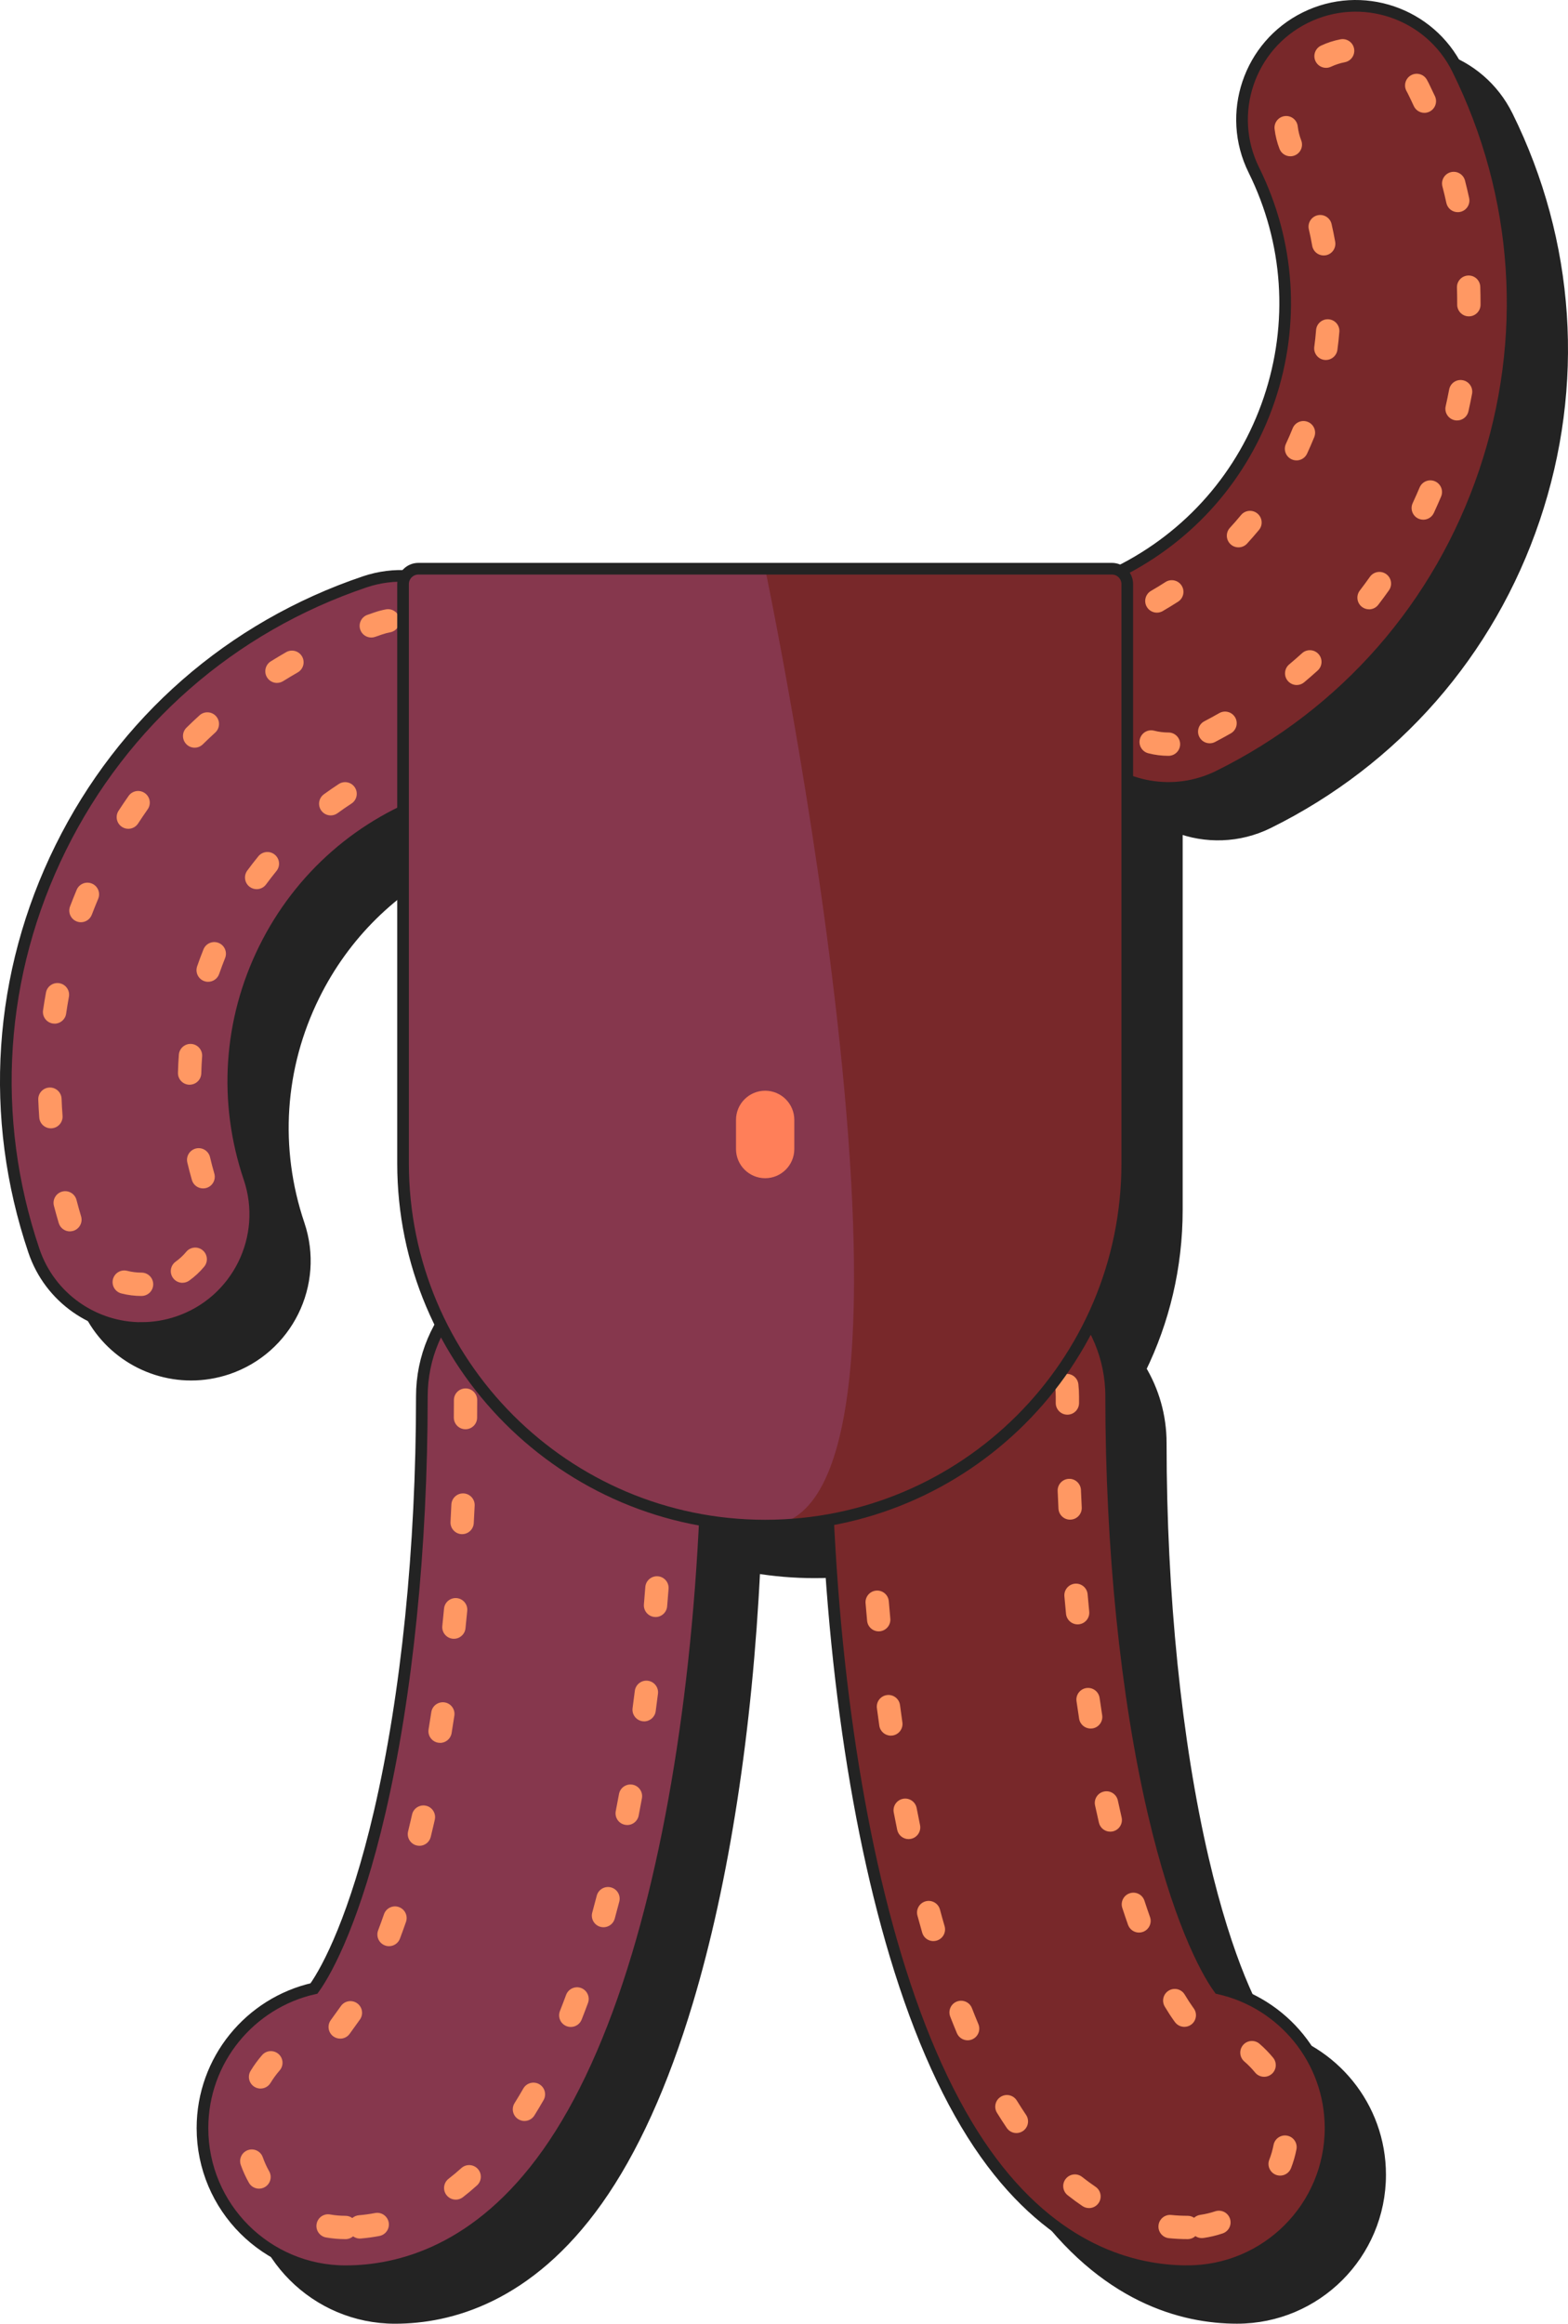 <svg width="538" height="797" viewBox="0 0 538 797" fill="none" xmlns="http://www.w3.org/2000/svg">
<g clip-path="url(#clip0_2557_2364)">
<path d="M517.12 39.717C507.57 20.412 484.169 12.5 464.869 22.052C445.558 31.605 437.658 55 447.209 74.314C459.419 98.99 461.289 126.916 452.499 152.952C443.788 178.728 425.618 199.623 401.318 211.875C400.508 211.365 399.548 211.055 398.518 211.055H160.573C158.683 211.055 157.043 212.055 156.113 213.546C151.493 213.366 146.763 214.006 142.123 215.566C96.312 231.06 59.281 263.437 37.851 306.747C16.43 350.057 13.16 399.148 28.641 444.968C34.141 461.242 49.321 471.494 65.581 471.494C69.722 471.494 73.932 470.824 78.072 469.434C98.482 462.532 109.432 440.397 102.532 419.992C93.722 393.906 95.572 365.98 107.762 341.355C118.042 320.56 134.683 304.226 155.293 294.324V415.011C155.293 434.936 159.983 453.75 168.313 470.444C164.143 477.665 161.743 486.027 161.743 494.969C161.743 546.851 156.593 597.542 147.243 637.682C138.993 673.12 129.643 691.214 124.733 698.035C102.832 702.956 86.472 722.531 86.472 745.926C86.472 773.032 108.442 795.007 135.543 795.007C154.093 795.007 181.184 788.006 204.874 754.628C216.934 737.634 227.334 714.729 235.785 686.563C248.215 645.133 256.165 593.322 258.865 537.559C265.585 538.689 272.495 539.279 279.535 539.279C286.906 539.279 294.116 538.629 301.136 537.399C303.826 593.222 311.786 645.083 324.226 686.553C332.676 714.719 343.077 737.624 355.137 754.618C378.817 787.986 405.908 794.997 424.468 794.997C451.569 794.997 473.539 773.022 473.539 745.916C473.539 722.521 457.179 702.956 435.278 698.025C430.368 691.204 421.018 673.12 412.768 637.672C403.418 597.523 398.268 546.841 398.268 494.959C398.268 485.667 395.688 476.975 391.197 469.564C399.258 453.09 403.788 434.576 403.788 415.001V283.582C413.628 287.402 424.978 287.232 435.188 282.181C478.539 260.726 510.93 223.708 526.39 177.928C541.86 132.157 538.57 83.066 517.12 39.706V39.717Z" fill="#232323" stroke="#232323" stroke-width="4"/>
<path d="M48.571 455.506C32.301 455.506 17.12 445.243 11.63 428.98C-3.86 383.159 -0.59 334.068 20.841 290.758C42.261 247.449 79.292 215.071 125.113 199.578C145.513 192.686 167.653 203.629 174.543 224.043C181.444 244.448 170.493 266.593 150.083 273.484C124.003 282.296 102.932 300.721 90.752 325.346C78.572 349.972 76.712 377.908 85.522 403.984C92.422 424.389 81.472 446.534 61.061 453.425C56.921 454.825 52.711 455.486 48.571 455.486V455.506Z" fill="#86374D" stroke="#232323" stroke-width="4"/>
<path d="M48.571 444.504C46.231 444.504 43.901 444.214 41.641 443.634C39.501 443.084 38.211 440.913 38.751 438.763C39.301 436.622 41.471 435.332 43.621 435.872C45.231 436.282 46.901 436.492 48.571 436.492C50.781 436.492 52.571 438.283 52.571 440.493C52.571 442.704 50.781 444.494 48.571 444.494V444.504ZM62.602 439.983C61.352 439.983 60.132 439.403 59.352 438.313C58.061 436.522 58.471 434.022 60.272 432.731C61.621 431.761 62.852 430.621 63.912 429.34C65.332 427.64 67.852 427.42 69.542 428.83C71.242 430.251 71.462 432.771 70.052 434.462C68.552 436.262 66.832 437.862 64.932 439.223C64.222 439.733 63.411 439.973 62.602 439.973V439.983ZM23.981 422.349C22.261 422.349 20.671 421.229 20.151 419.488C19.571 417.528 19.011 415.537 18.501 413.567C17.941 411.426 19.231 409.246 21.361 408.686C23.491 408.126 25.681 409.416 26.241 411.546C26.731 413.427 27.261 415.317 27.821 417.188C28.451 419.308 27.251 421.539 25.131 422.169C24.751 422.279 24.361 422.339 23.981 422.339V422.349ZM69.682 407.616C67.942 407.616 66.342 406.475 65.842 404.725C65.272 402.744 64.742 400.724 64.272 398.724C63.761 396.573 65.102 394.423 67.252 393.913C69.402 393.402 71.552 394.743 72.062 396.893C72.502 398.764 72.992 400.654 73.532 402.504C74.142 404.625 72.922 406.845 70.802 407.456C70.432 407.566 70.062 407.616 69.692 407.616H69.682ZM17.451 387.001C15.381 387.001 13.621 385.401 13.471 383.3C13.321 381.26 13.201 379.199 13.131 377.159C13.051 374.948 14.771 373.098 16.981 373.008C19.181 372.918 21.041 374.648 21.131 376.859C21.201 378.799 21.311 380.77 21.461 382.7C21.621 384.9 19.971 386.821 17.771 386.991C17.671 386.991 17.571 387.001 17.471 387.001H17.451ZM65.062 372.048C65.062 372.048 64.992 372.048 64.962 372.048C62.752 371.998 61.002 370.157 61.062 367.947C61.111 365.886 61.212 363.796 61.371 361.745C61.541 359.545 63.472 357.884 65.662 358.054C67.862 358.224 69.512 360.145 69.352 362.345C69.202 364.256 69.112 366.206 69.062 368.137C69.012 370.317 67.232 372.038 65.062 372.038V372.048ZM18.731 351.093C18.541 351.093 18.341 351.083 18.151 351.053C15.961 350.733 14.451 348.702 14.771 346.512C15.071 344.491 15.401 342.451 15.771 340.45C16.171 338.28 18.251 336.84 20.431 337.24C22.601 337.64 24.041 339.72 23.641 341.901C23.291 343.811 22.971 345.752 22.691 347.682C22.401 349.673 20.691 351.103 18.741 351.103L18.731 351.093ZM71.422 336.75C70.992 336.75 70.552 336.68 70.122 336.53C68.032 335.809 66.922 333.529 67.642 331.438C68.312 329.498 69.042 327.537 69.812 325.627C70.632 323.577 72.962 322.586 75.012 323.407C77.062 324.227 78.052 326.557 77.232 328.608C76.512 330.398 75.832 332.229 75.202 334.039C74.632 335.699 73.082 336.74 71.422 336.74V336.75ZM27.771 316.315C27.301 316.315 26.821 316.235 26.351 316.055C24.291 315.275 23.251 312.964 24.031 310.894C24.761 308.973 25.531 307.063 26.311 305.192C27.171 303.152 29.511 302.202 31.551 303.062C33.591 303.922 34.541 306.273 33.681 308.303C32.931 310.084 32.201 311.914 31.501 313.734C30.891 315.335 29.371 316.315 27.761 316.315H27.771ZM88.062 304.972C87.242 304.972 86.412 304.722 85.692 304.192C83.912 302.882 83.532 300.381 84.842 298.601C86.062 296.941 87.342 295.29 88.642 293.7C90.042 291.989 92.562 291.729 94.272 293.13C95.982 294.53 96.242 297.051 94.842 298.761C93.632 300.251 92.432 301.792 91.292 303.342C90.512 304.412 89.292 304.972 88.062 304.972ZM44.031 284.268C43.281 284.268 42.531 284.058 41.851 283.618C40.001 282.417 39.471 279.937 40.681 278.086C41.791 276.376 42.951 274.666 44.121 272.995C45.391 271.185 47.891 270.755 49.691 272.025C51.501 273.295 51.931 275.786 50.661 277.596C49.541 279.187 48.441 280.827 47.381 282.447C46.611 283.628 45.331 284.268 44.021 284.268H44.031ZM113.482 279.677C112.242 279.677 111.022 279.107 110.242 278.026C108.942 276.236 109.342 273.735 111.122 272.435C112.782 271.225 114.502 270.045 116.233 268.914C118.083 267.704 120.563 268.234 121.763 270.085C122.963 271.935 122.443 274.415 120.593 275.616C118.973 276.666 117.373 277.776 115.823 278.907C115.113 279.427 114.292 279.677 113.472 279.677H113.482ZM66.782 256.441C65.742 256.441 64.712 256.041 63.932 255.241C62.382 253.661 62.411 251.13 63.982 249.58C65.432 248.15 66.942 246.729 68.452 245.359C70.082 243.869 72.612 243.989 74.102 245.619C75.592 247.249 75.472 249.78 73.842 251.27C72.402 252.581 70.972 253.931 69.592 255.291C68.812 256.051 67.802 256.441 66.792 256.441H66.782ZM95.032 234.236C93.692 234.236 92.392 233.566 91.632 232.346C90.462 230.466 91.042 228.005 92.912 226.835C94.652 225.755 96.422 224.694 98.182 223.684C100.102 222.584 102.542 223.254 103.642 225.164C104.742 227.085 104.072 229.525 102.162 230.626C100.482 231.586 98.792 232.596 97.142 233.626C96.482 234.036 95.752 234.226 95.032 234.226V234.236ZM127.393 218.663C125.743 218.663 124.203 217.643 123.623 216.002C122.883 213.922 123.973 211.631 126.053 210.891C126.903 210.591 127.763 210.291 128.623 210.001C129.853 209.581 131.113 209.251 132.383 209.011C134.553 208.591 136.643 210.021 137.063 212.191C137.483 214.362 136.053 216.462 133.883 216.873C132.973 217.043 132.073 217.283 131.183 217.583C130.363 217.863 129.543 218.143 128.723 218.433C128.283 218.593 127.833 218.663 127.383 218.663H127.393Z" fill="#FF9863"/>
<path d="M373.307 258.82C384.808 270.322 402.798 273.803 418.188 266.191C461.539 244.736 493.93 207.718 509.39 161.938C524.86 116.167 521.57 67.076 500.12 23.716C490.57 4.412 467.169 -3.5 447.869 6.053C428.558 15.605 420.658 39.01 430.208 58.314C442.419 82.99 444.289 110.916 435.499 136.952C426.698 162.988 408.268 184.043 383.598 196.255C364.287 205.808 356.387 229.213 365.937 248.517C367.877 252.438 370.387 255.879 373.307 258.81V258.82Z" fill="#78282A" stroke="#232323" stroke-width="4"/>
<path d="M400.917 259.24C398.587 259.24 396.257 258.95 393.987 258.36C391.847 257.81 390.557 255.629 391.107 253.489C391.657 251.348 393.837 250.058 395.977 250.608C397.597 251.028 399.267 251.238 400.917 251.238C403.128 251.238 404.918 253.029 404.918 255.239C404.918 257.45 403.128 259.24 400.917 259.24ZM415.068 254.939C413.628 254.939 412.238 254.159 411.528 252.799C410.498 250.838 411.258 248.428 413.208 247.397C414.938 246.487 416.668 245.547 418.348 244.587C420.268 243.497 422.708 244.167 423.808 246.077C424.898 247.998 424.228 250.438 422.308 251.538C420.548 252.539 418.738 253.529 416.928 254.479C416.338 254.789 415.698 254.939 415.068 254.939ZM444.918 234.955C443.778 234.955 442.648 234.464 441.848 233.524C440.428 231.834 440.648 229.303 442.338 227.883C443.828 226.633 445.308 225.342 446.748 224.042C448.388 222.562 450.918 222.692 452.398 224.332C453.878 225.973 453.748 228.503 452.108 229.983C450.598 231.344 449.038 232.704 447.478 234.014C446.728 234.645 445.818 234.955 444.908 234.955H444.918ZM396.937 210.129C395.557 210.129 394.207 209.409 393.467 208.119C392.367 206.208 393.027 203.758 394.937 202.657C396.607 201.697 398.277 200.677 399.887 199.637C401.747 198.436 404.218 198.976 405.418 200.837C406.618 202.697 406.078 205.168 404.218 206.368C402.487 207.478 400.707 208.569 398.927 209.599C398.297 209.959 397.617 210.129 396.937 210.129ZM469.739 208.989C468.889 208.989 468.039 208.719 467.309 208.169C465.559 206.828 465.219 204.318 466.559 202.557C467.739 201.017 468.909 199.427 470.029 197.846C471.309 196.046 473.799 195.616 475.609 196.896C477.409 198.176 477.839 200.667 476.559 202.477C475.379 204.138 474.159 205.808 472.909 207.428C472.119 208.459 470.929 208.999 469.729 208.999L469.739 208.989ZM424.938 187.734C423.968 187.734 422.998 187.384 422.238 186.684C420.608 185.193 420.498 182.663 421.998 181.032C423.298 179.622 424.578 178.152 425.808 176.661C427.218 174.961 429.738 174.721 431.438 176.131C433.138 177.542 433.378 180.062 431.968 181.763C430.648 183.353 429.278 184.923 427.888 186.444C427.098 187.304 426.018 187.734 424.938 187.734ZM488.329 178.242C487.769 178.242 487.189 178.122 486.649 177.872C484.649 176.941 483.779 174.561 484.709 172.561C485.529 170.79 486.329 168.98 487.089 167.199C487.949 165.169 490.289 164.209 492.329 165.069C494.359 165.929 495.319 168.28 494.459 170.31C493.669 172.18 492.829 174.071 491.969 175.931C491.289 177.392 489.849 178.252 488.339 178.252L488.329 178.242ZM444.838 157.907C444.278 157.907 443.698 157.787 443.158 157.537C441.158 156.607 440.288 154.226 441.218 152.226C442.028 150.496 442.798 148.705 443.528 146.905C444.358 144.854 446.698 143.874 448.738 144.704C450.788 145.534 451.768 147.865 450.938 149.915C450.158 151.836 449.328 153.746 448.468 155.607C447.788 157.067 446.348 157.917 444.838 157.917V157.907ZM499.929 144.214C499.639 144.214 499.339 144.184 499.049 144.114C496.899 143.624 495.539 141.483 496.029 139.333C496.459 137.443 496.849 135.512 497.219 133.602C497.629 131.431 499.719 130.001 501.889 130.411C504.059 130.821 505.489 132.912 505.079 135.082C504.699 137.092 504.279 139.113 503.839 141.093C503.419 142.954 501.769 144.214 499.939 144.214H499.929ZM454.918 123.479C454.738 123.479 454.558 123.469 454.378 123.439C452.188 123.149 450.648 121.129 450.948 118.938C451.208 117.038 451.418 115.098 451.568 113.177C451.748 110.977 453.678 109.336 455.888 109.516C458.089 109.696 459.729 111.627 459.549 113.827C459.379 115.888 459.159 117.958 458.879 119.999C458.609 122.009 456.889 123.469 454.918 123.469V123.479ZM503.979 108.506H503.959C501.749 108.496 499.969 106.696 499.979 104.485V103.885C499.979 102.145 499.949 100.374 499.899 98.634C499.829 96.423 501.559 94.573 503.769 94.503C506.009 94.423 507.829 96.163 507.899 98.374C507.959 100.204 507.989 102.055 507.989 103.885V104.525C507.979 106.726 506.189 108.506 503.989 108.506H503.979ZM454.168 87.621C452.268 87.621 450.578 86.261 450.238 84.321C449.898 82.42 449.518 80.51 449.078 78.639C448.578 76.489 449.928 74.338 452.078 73.838C454.228 73.338 456.378 74.688 456.879 76.839C457.339 78.839 457.759 80.89 458.119 82.92C458.499 85.101 457.049 87.171 454.878 87.561C454.638 87.601 454.408 87.621 454.178 87.621H454.168ZM500.169 72.768C498.329 72.768 496.679 71.498 496.269 69.627C495.859 67.737 495.399 65.816 494.909 63.926C494.359 61.785 495.649 59.605 497.789 59.055C499.929 58.505 502.109 59.795 502.659 61.935C503.169 63.916 503.649 65.926 504.079 67.917C504.549 70.077 503.189 72.208 501.029 72.678C500.739 72.738 500.449 72.768 500.169 72.768ZM442.738 53.604C441.128 53.604 439.618 52.633 439.008 51.043C438.168 48.853 437.598 46.572 437.328 44.261C437.068 42.071 438.638 40.081 440.828 39.821C443.028 39.56 445.008 41.131 445.268 43.321C445.458 44.972 445.868 46.602 446.468 48.162C447.258 50.223 446.238 52.543 444.178 53.334C443.708 53.514 443.218 53.604 442.738 53.604ZM488.729 38.7C487.219 38.7 485.769 37.84 485.089 36.37C484.439 34.949 483.759 33.539 483.069 32.139C482.919 31.839 482.769 31.539 482.599 31.249C481.529 29.318 482.219 26.878 484.149 25.807C486.079 24.737 488.519 25.427 489.589 27.358C489.809 27.758 490.029 28.168 490.239 28.588C490.959 30.048 491.669 31.539 492.359 33.019C493.279 35.029 492.409 37.4 490.399 38.33C489.859 38.58 489.289 38.7 488.729 38.7ZM454.978 23.267C453.478 23.267 452.038 22.417 451.358 20.966C450.418 18.966 451.278 16.585 453.278 15.645C455.408 14.645 457.649 13.915 459.919 13.485C462.089 13.075 464.189 14.495 464.599 16.665C465.009 18.836 463.589 20.926 461.419 21.346C459.799 21.656 458.209 22.177 456.679 22.887C456.129 23.147 455.548 23.267 454.978 23.267Z" fill="#FF9863"/>
<path d="M407.458 778.996C388.907 778.996 361.817 771.994 338.126 738.617C326.066 721.623 315.666 698.718 307.216 670.552C291.675 618.73 283.115 550.684 283.115 478.948C283.115 451.842 305.086 429.867 332.186 429.867C359.287 429.867 381.257 451.842 381.257 478.948C381.257 530.83 386.407 581.521 395.757 621.661C404.007 657.099 413.358 675.193 418.268 682.014C440.168 686.935 456.528 706.51 456.528 729.905C456.528 757.011 434.558 778.986 407.458 778.986V778.996Z" fill="#78282A"/>
<path d="M420.578 684.765H420.588M407.458 778.996C388.907 778.996 361.817 771.994 338.126 738.617C326.066 721.623 315.666 698.718 307.216 670.552C291.675 618.73 283.115 550.684 283.115 478.948C283.115 451.842 305.086 429.867 332.186 429.867C359.287 429.867 381.257 451.842 381.257 478.948C381.257 530.83 386.407 581.521 395.757 621.661C404.007 657.099 413.358 675.193 418.268 682.014C440.168 686.935 456.528 706.51 456.528 729.905C456.528 757.011 434.558 778.986 407.458 778.986V778.996Z" stroke="#232323" stroke-width="4"/>
<path d="M407.458 767.99C405.318 767.99 403.168 767.88 401.068 767.67C398.868 767.44 397.268 765.479 397.498 763.279C397.728 761.078 399.678 759.478 401.888 759.708C403.728 759.898 405.598 759.988 407.468 759.988C408.298 759.988 409.068 760.238 409.708 760.668C410.278 760.148 410.998 759.788 411.818 759.668C413.558 759.418 415.288 759.008 416.958 758.448C419.048 757.748 421.318 758.878 422.018 760.978C422.718 763.079 421.588 765.339 419.488 766.039C417.368 766.75 415.178 767.27 412.968 767.59C411.938 767.74 410.948 767.49 410.158 766.95C409.448 767.6 408.508 767.99 407.468 767.99H407.458ZM373.637 757.337C372.867 757.337 372.097 757.117 371.407 756.657C369.697 755.507 367.977 754.247 366.317 752.926C364.587 751.546 364.297 749.036 365.677 747.305C367.057 745.575 369.567 745.285 371.297 746.665C372.797 747.855 374.337 748.986 375.877 750.026C377.707 751.256 378.197 753.747 376.967 755.577C376.197 756.727 374.927 757.347 373.647 757.347L373.637 757.337ZM439.228 746.205C438.748 746.205 438.258 746.115 437.788 745.935C435.728 745.135 434.708 742.814 435.508 740.754C436.148 739.113 436.638 737.403 436.978 735.673C437.398 733.502 439.498 732.082 441.668 732.512C443.838 732.932 445.248 735.032 444.828 737.203C444.398 739.393 443.778 741.554 442.968 743.644C442.358 745.225 440.838 746.205 439.238 746.205H439.228ZM348.747 731.612C347.467 731.612 346.207 730.991 345.427 729.851C344.307 728.191 343.177 726.44 342.077 724.66C340.916 722.78 341.507 720.309 343.387 719.159C345.267 717.999 347.727 718.589 348.887 720.469C349.927 722.149 350.987 723.8 352.047 725.37C353.287 727.201 352.807 729.691 350.977 730.921C350.287 731.382 349.507 731.612 348.737 731.612H348.747ZM433.728 712.307C432.568 712.307 431.428 711.807 430.638 710.847C429.518 709.477 428.268 708.196 426.938 707.056C425.268 705.616 425.078 703.085 426.518 701.415C427.958 699.744 430.488 699.554 432.158 700.995C433.838 702.445 435.408 704.055 436.828 705.776C438.228 707.486 437.978 710.007 436.278 711.407C435.538 712.017 434.638 712.317 433.738 712.317L433.728 712.307ZM332.006 699.794C330.436 699.794 328.956 698.864 328.316 697.334C327.556 695.503 326.786 693.603 326.036 691.683C325.236 689.622 326.246 687.302 328.306 686.501C330.366 685.701 332.686 686.711 333.486 688.772C334.216 690.642 334.956 692.483 335.696 694.253C336.546 696.294 335.576 698.634 333.546 699.484C333.046 699.694 332.526 699.794 332.006 699.794ZM406.368 695.183C405.128 695.183 403.898 694.603 403.118 693.523L402.828 693.123C401.798 691.693 400.728 690.052 399.638 688.222C398.508 686.321 399.128 683.871 401.018 682.741C402.918 681.61 405.368 682.23 406.498 684.131C407.468 685.761 408.418 687.212 409.308 688.452L409.598 688.852C410.888 690.642 410.478 693.143 408.688 694.433C407.978 694.943 407.168 695.183 406.358 695.183H406.368ZM320.256 665.777C318.516 665.777 316.916 664.636 316.416 662.876C315.866 660.956 315.326 659.005 314.786 657.035C314.206 654.904 315.466 652.704 317.596 652.124C319.726 651.544 321.926 652.804 322.506 654.934C323.026 656.865 323.556 658.775 324.106 660.656C324.716 662.776 323.486 664.997 321.366 665.607C320.996 665.717 320.626 665.767 320.266 665.767L320.256 665.777ZM390.807 662.846C389.157 662.846 387.617 661.816 387.037 660.176C386.377 658.325 385.727 656.375 385.077 654.404C384.387 652.304 385.537 650.043 387.637 649.363C389.737 648.673 391.997 649.823 392.677 651.924C393.307 653.834 393.937 655.714 394.577 657.515C395.318 659.595 394.217 661.886 392.137 662.616C391.697 662.776 391.247 662.846 390.807 662.846ZM311.756 630.789C309.896 630.789 308.226 629.479 307.836 627.588C307.436 625.628 307.046 623.647 306.656 621.657C306.236 619.486 307.656 617.386 309.826 616.966C311.996 616.546 314.096 617.966 314.516 620.136C314.896 622.097 315.276 624.047 315.676 625.978C316.116 628.138 314.716 630.259 312.556 630.699C312.286 630.749 312.016 630.779 311.756 630.779V630.789ZM380.937 628.238C379.117 628.238 377.467 626.988 377.047 625.138C376.597 623.187 376.157 621.217 375.727 619.226C375.257 617.066 376.637 614.935 378.797 614.475C380.947 614.005 383.087 615.375 383.547 617.536C383.967 619.496 384.397 621.427 384.837 623.337C385.337 625.488 383.987 627.638 381.837 628.138C381.537 628.208 381.227 628.238 380.937 628.238ZM305.656 595.301C303.696 595.301 301.986 593.861 301.696 591.86C301.416 589.88 301.136 587.879 300.876 585.879C300.586 583.688 302.126 581.678 304.316 581.388C306.506 581.098 308.516 582.638 308.806 584.829C309.066 586.809 309.346 588.779 309.616 590.74C309.926 592.93 308.406 594.951 306.216 595.261C306.026 595.291 305.836 595.301 305.646 595.301H305.656ZM374.207 592.87C372.267 592.87 370.567 591.46 370.257 589.48C369.957 587.499 369.657 585.509 369.367 583.508C369.047 581.318 370.567 579.297 372.757 578.977C374.947 578.667 376.967 580.177 377.287 582.368C377.577 584.348 377.867 586.319 378.167 588.269C378.507 590.45 377.007 592.5 374.827 592.83C374.617 592.86 374.417 592.88 374.217 592.88L374.207 592.87ZM301.496 559.533C299.456 559.533 297.706 557.972 297.516 555.892C297.336 553.892 297.156 551.891 296.986 549.881C296.796 547.68 298.436 545.74 300.636 545.56C302.836 545.37 304.776 547.01 304.956 549.21C305.126 551.201 305.296 553.181 305.476 555.162C305.676 557.362 304.056 559.313 301.856 559.513C301.736 559.523 301.606 559.533 301.486 559.533H301.496ZM369.747 557.142C367.717 557.142 365.977 555.592 365.767 553.531C365.577 551.531 365.387 549.531 365.207 547.52C365.017 545.32 366.637 543.379 368.837 543.179C371.037 542.979 372.977 544.609 373.177 546.81C373.357 548.8 373.537 550.781 373.727 552.751C373.937 554.952 372.337 556.902 370.137 557.122C370.007 557.132 369.877 557.142 369.747 557.142ZM367.157 521.224C365.037 521.224 363.267 519.554 363.167 517.413C363.067 515.403 362.977 513.392 362.897 511.382C362.807 509.171 364.527 507.311 366.727 507.221C368.907 507.111 370.797 508.851 370.887 511.052C370.967 513.052 371.057 515.043 371.157 517.023C371.267 519.234 369.567 521.104 367.357 521.214C367.287 521.214 367.227 521.214 367.157 521.214V521.224ZM366.237 485.216C364.027 485.216 362.247 483.436 362.237 481.225V478.945C362.237 477.844 362.177 476.744 362.057 475.654C361.817 473.453 363.407 471.483 365.597 471.243C367.797 471.003 369.767 472.583 370.007 474.784C370.157 476.154 370.237 477.554 370.237 478.945V481.205C370.237 483.416 368.457 485.206 366.247 485.216H366.237Z" fill="#FF9863"/>
<path d="M69.472 729.913C69.472 706.517 85.832 686.953 107.732 682.022C112.642 675.2 121.993 657.116 130.243 621.668C139.593 581.519 144.743 530.838 144.743 478.956C144.743 451.85 166.713 429.875 193.814 429.875C220.914 429.875 242.885 451.85 242.885 478.956C242.885 550.692 234.325 618.738 218.784 670.559C210.334 698.726 199.934 721.631 187.874 738.625C164.193 771.992 137.103 779.004 118.543 779.004C91.442 779.004 69.472 757.029 69.472 729.923V729.913Z" fill="#86374D"/>
<path d="M105.412 684.763H105.422M69.472 729.913C69.472 706.517 85.832 686.953 107.732 682.022C112.642 675.2 121.993 657.116 130.243 621.668C139.593 581.519 144.743 530.838 144.743 478.956C144.743 451.85 166.713 429.875 193.814 429.875C220.914 429.875 242.885 451.85 242.885 478.956C242.885 550.692 234.325 618.738 218.784 670.559C210.334 698.726 199.934 721.631 187.874 738.625C164.193 771.992 137.103 779.004 118.543 779.004C91.442 779.004 69.472 757.029 69.472 729.923V729.913Z" stroke="#232323" stroke-width="4"/>
<path d="M118.542 767.997C116.302 767.997 114.062 767.797 111.872 767.417C109.692 767.027 108.242 764.956 108.632 762.776C109.022 760.595 111.092 759.145 113.272 759.535C115.002 759.845 116.772 759.995 118.542 759.995C119.412 759.995 120.222 760.275 120.882 760.755C121.502 760.225 122.282 759.875 123.152 759.805C125.002 759.645 126.862 759.395 128.682 759.045C130.852 758.625 132.942 760.055 133.362 762.226C133.772 764.396 132.352 766.486 130.182 766.907C128.092 767.307 125.952 767.597 123.832 767.777C122.832 767.867 121.902 767.577 121.152 767.037C120.452 767.637 119.542 767.997 118.552 767.997H118.542ZM156.373 754.444C155.173 754.444 153.993 753.914 153.203 752.893C151.853 751.143 152.173 748.632 153.923 747.282C155.393 746.142 156.873 744.912 158.303 743.621C159.943 742.141 162.473 742.281 163.953 743.921C165.433 745.562 165.293 748.092 163.653 749.573C162.073 750.993 160.453 752.353 158.823 753.614C158.093 754.174 157.233 754.454 156.383 754.454L156.373 754.444ZM88.882 750.683C87.492 750.683 86.131 749.953 85.401 748.652C84.301 746.712 83.371 744.662 82.621 742.561C81.881 740.481 82.981 738.19 85.061 737.46C87.141 736.72 89.431 737.82 90.162 739.9C90.751 741.561 91.481 743.181 92.352 744.712C93.442 746.632 92.772 749.073 90.841 750.163C90.222 750.513 89.541 750.683 88.871 750.683H88.882ZM179.943 727.468C179.223 727.468 178.483 727.268 177.823 726.858C175.953 725.687 175.383 723.217 176.553 721.346C177.553 719.746 178.563 718.056 179.553 716.335C180.653 714.415 183.093 713.755 185.013 714.845C186.933 715.945 187.593 718.386 186.503 720.306C185.463 722.116 184.403 723.897 183.343 725.587C182.583 726.798 181.283 727.468 179.953 727.468H179.943ZM89.401 716.355C88.692 716.355 87.981 716.165 87.332 715.775C85.441 714.635 84.831 712.174 85.981 710.284C87.132 708.383 88.462 706.563 89.921 704.883C91.371 703.212 93.902 703.042 95.562 704.493C97.232 705.943 97.402 708.473 95.952 710.134C94.792 711.464 93.742 712.904 92.822 714.415C92.072 715.655 90.751 716.345 89.391 716.345L89.401 716.355ZM116.722 699.221C115.912 699.221 115.092 698.971 114.392 698.471C112.602 697.181 112.192 694.68 113.482 692.89L116.962 688.059C118.232 686.248 120.732 685.818 122.532 687.089C124.342 688.359 124.772 690.859 123.502 692.66L119.972 697.571C119.192 698.661 117.962 699.231 116.722 699.231V699.221ZM195.843 695.22C195.353 695.22 194.863 695.13 194.373 694.94C192.313 694.13 191.313 691.81 192.123 689.749C192.833 687.939 193.543 686.098 194.233 684.228C195.003 682.157 197.293 681.097 199.374 681.857C201.444 682.628 202.504 684.928 201.744 686.999C201.034 688.929 200.304 690.829 199.574 692.69C198.954 694.26 197.444 695.22 195.853 695.22H195.843ZM133.482 667.514C133.012 667.514 132.532 667.434 132.072 667.254C130.002 666.474 128.962 664.163 129.742 662.093C130.422 660.303 131.092 658.442 131.752 656.552C132.482 654.461 134.762 653.361 136.842 654.091C138.932 654.821 140.032 657.102 139.302 659.182C138.622 661.133 137.922 663.063 137.222 664.924C136.622 666.524 135.092 667.514 133.482 667.514ZM207.074 661.023C206.724 661.023 206.374 660.973 206.014 660.883C203.884 660.302 202.624 658.102 203.214 655.972C203.734 654.071 204.244 652.161 204.744 650.22C205.294 648.08 207.484 646.789 209.614 647.35C211.754 647.9 213.034 650.08 212.484 652.221C211.974 654.191 211.454 656.142 210.924 658.072C210.434 659.852 208.824 661.023 207.064 661.023H207.074ZM143.913 633.076C143.603 633.076 143.283 633.036 142.962 632.966C140.812 632.446 139.502 630.276 140.022 628.135C140.332 626.845 140.652 625.525 140.962 624.184C141.102 623.574 141.242 622.964 141.382 622.354C141.872 620.203 144.023 618.853 146.173 619.343C148.323 619.833 149.673 621.974 149.183 624.134C149.043 624.764 148.893 625.385 148.753 626.005C148.433 627.375 148.113 628.715 147.793 630.036C147.343 631.866 145.713 633.086 143.913 633.086V633.076ZM215.204 625.945C214.954 625.945 214.694 625.925 214.434 625.875C212.264 625.455 210.854 623.354 211.274 621.184C211.654 619.243 212.024 617.293 212.384 615.332C212.784 613.162 214.864 611.722 217.044 612.122C219.214 612.522 220.654 614.602 220.254 616.783C219.884 618.773 219.514 620.754 219.134 622.724C218.764 624.634 217.084 625.965 215.214 625.965L215.204 625.945ZM151.003 597.778C150.793 597.778 150.573 597.758 150.353 597.728C148.173 597.368 146.693 595.318 147.053 593.137C147.373 591.187 147.683 589.226 147.983 587.246C148.313 585.066 150.353 583.565 152.543 583.895C154.723 584.225 156.223 586.266 155.893 588.456C155.583 590.457 155.273 592.447 154.953 594.428C154.633 596.388 152.933 597.788 151.013 597.788L151.003 597.778ZM221.014 590.407C220.834 590.407 220.654 590.397 220.474 590.367C218.284 590.067 216.754 588.056 217.044 585.866C217.304 583.905 217.564 581.935 217.814 579.944C218.094 577.754 220.094 576.194 222.284 576.474C224.474 576.754 226.034 578.754 225.754 580.945C225.504 582.945 225.244 584.945 224.974 586.936C224.704 588.946 222.984 590.407 221.014 590.407ZM155.743 562.08C155.603 562.08 155.463 562.08 155.323 562.06C153.123 561.83 151.533 559.86 151.763 557.669C151.973 555.699 152.163 553.718 152.353 551.728C152.563 549.527 154.523 547.927 156.713 548.127C158.913 548.337 160.523 550.288 160.313 552.488C160.123 554.499 159.923 556.499 159.713 558.489C159.503 560.55 157.763 562.08 155.743 562.08ZM224.924 554.609C224.814 554.609 224.694 554.609 224.584 554.599C222.384 554.409 220.754 552.478 220.934 550.278C221.104 548.297 221.264 546.317 221.414 544.326C221.584 542.126 223.514 540.475 225.714 540.646C227.914 540.816 229.564 542.736 229.394 544.946C229.234 546.957 229.074 548.957 228.904 550.958C228.724 553.048 226.974 554.619 224.924 554.619V554.609ZM158.573 526.192C158.503 526.192 158.423 526.192 158.353 526.192C156.143 526.072 154.453 524.182 154.573 521.981C154.683 520.001 154.783 518.02 154.873 516.03C154.973 513.819 156.853 512.119 159.053 512.219C161.263 512.319 162.963 514.2 162.863 516.4C162.773 518.41 162.663 520.421 162.553 522.411C162.433 524.542 160.673 526.192 158.563 526.192H158.573ZM159.713 490.214H159.673C157.463 490.194 155.693 488.384 155.713 486.173C155.733 484.183 155.743 482.192 155.743 480.202C155.743 477.991 157.533 476.211 159.743 476.211C161.953 476.211 163.743 478.011 163.733 480.222C163.733 482.232 163.723 484.243 163.703 486.253C163.683 488.454 161.893 490.214 159.703 490.214H159.713Z" fill="#FF9863"/>
<path d="M143.563 195.062H381.507C384.418 195.062 386.778 197.423 386.778 200.334V398.999C386.778 467.584 331.107 523.267 262.535 523.267C193.964 523.267 138.293 467.584 138.293 398.999V200.334C138.293 197.423 140.653 195.062 143.563 195.062Z" fill="#78282A"/>
<path d="M262.535 523.274C193.914 523.274 138.293 467.632 138.293 399.006V200.342C138.293 197.431 140.653 195.07 143.563 195.07H262.535C262.535 195.07 331.157 523.284 262.535 523.284V523.274Z" fill="#86374D"/>
<path d="M143.563 195.062H381.507C384.418 195.062 386.778 197.423 386.778 200.334V398.999C386.778 467.584 331.107 523.267 262.535 523.267C193.964 523.267 138.293 467.584 138.293 398.999V200.334C138.293 197.423 140.653 195.062 143.563 195.062Z" stroke="#232323" stroke-width="4"/>
<path d="M262.535 404.108C257.015 404.108 252.535 399.627 252.535 394.106V384.104C252.535 378.583 257.015 374.102 262.535 374.102C268.055 374.102 272.536 378.583 272.536 384.104V394.106C272.536 399.627 268.055 404.108 262.535 404.108Z" fill="#FF7F59"/>
</g>
<defs>
<clipPath id="clip0_2557_2364">
<rect width="538" height="797" fill="white"/>
</clipPath>
</defs>
</svg>
